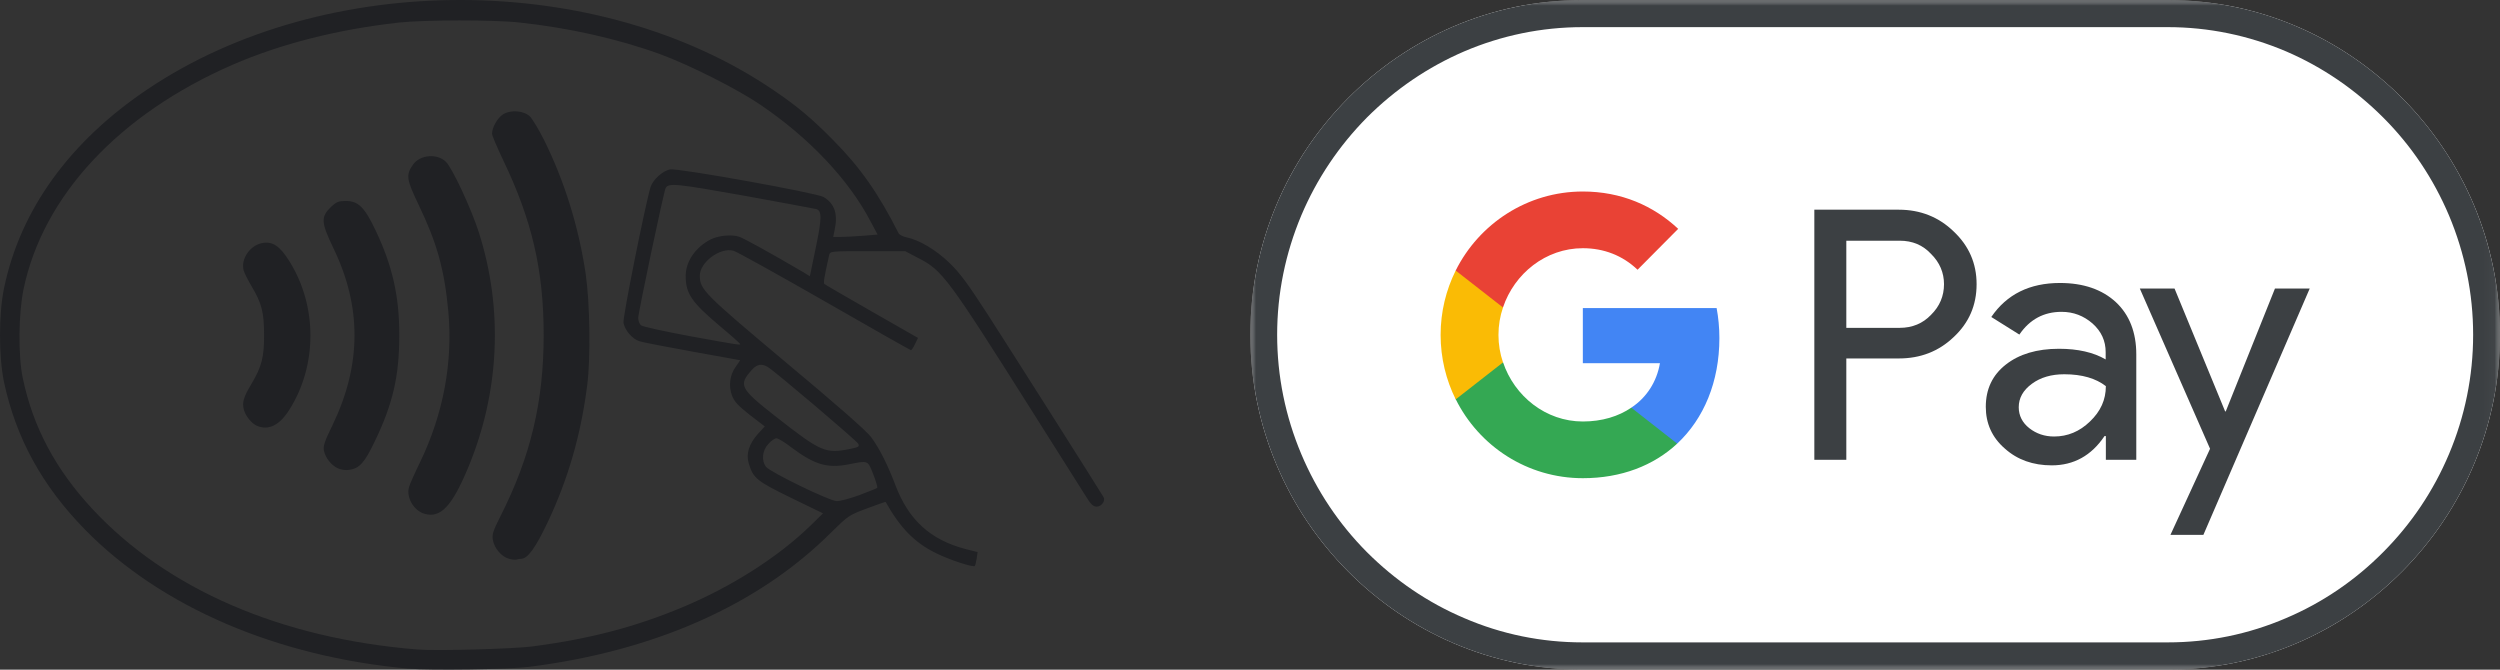 <?xml version="1.0" encoding="UTF-8"?>
<svg width="224px" height="60px" viewBox="0 0 224 60" version="1.1" xmlns="http://www.w3.org/2000/svg" xmlns:xlink="http://www.w3.org/1999/xlink">
    <rect x="0" y="0" width="224" height="60" fill="#333333" stroke="none"/>
    <title>4D34D9BF-F270-4B8C-B862-A866927688A2</title>
    <defs>
        <polygon id="path-1" points="0 0 111.973 0 111.973 59.994 0 59.994"></polygon>
        <polygon id="path-3" points="0 0 111.974 0 111.974 59.996 0 59.996"></polygon>
    </defs>
    <g id="approved" stroke="none" stroke-width="1" fill="none" fill-rule="evenodd">
        <g id="Landing-page_Option-001-Tab-003" transform="translate(-886, -1164)">
            <g id="Group-5" transform="translate(0, 588)">
                <g id="pay-icon" transform="translate(886, 576)">
                    <path d="M64.48,29.197 C61.984,27.091 61.438,26.313 61.438,24.737 C61.438,23.442 62.283,22.187 63.654,21.462 C64.338,21.107 65.552,20.982 66.239,21.213 C66.712,21.389 68.909,22.594 71.934,24.363 L72.565,24.753 L73.094,22.187 C73.637,19.584 73.656,18.893 73.144,18.734 C73.006,18.7 70.069,18.151 66.66,17.531 C60.577,16.452 59.926,16.379 59.646,16.84 C59.488,17.088 57.184,28.028 57.184,28.489 C57.184,28.737 57.289,29.019 57.43,29.144 C57.572,29.267 59.541,29.694 61.807,30.118 C66.183,30.913 66.325,30.932 66.325,30.826 C66.325,30.79 65.499,30.045 64.48,29.197 M76.889,39.747 C76.731,39.465 69.419,33.25 68.787,32.879 C68.258,32.561 67.837,32.631 67.396,33.108 C66.131,34.508 66.272,34.79 69.576,37.376 C73.551,40.492 73.972,40.668 76.152,40.227 C76.942,40.068 77.03,40.012 76.889,39.747 M78.595,43.714 C78.648,43.661 78.49,43.128 78.243,42.492 C77.734,41.217 77.822,41.253 76.028,41.608 C74.114,41.979 72.986,41.641 70.878,40.068 C70.316,39.624 69.718,39.27 69.56,39.27 C69.419,39.27 69.083,39.499 68.84,39.783 C68.294,40.366 68.205,41.287 68.646,41.837 C69.033,42.316 74.324,44.883 74.956,44.899 C75.238,44.916 76.152,44.671 76.978,44.369 C77.822,44.049 78.543,43.767 78.595,43.714 M21.853,36.721 C21.676,36.084 21.817,35.571 22.538,34.386 C23.452,32.843 23.662,32.012 23.662,30.012 C23.662,27.992 23.452,27.18 22.538,25.64 C22.222,25.108 21.903,24.488 21.834,24.24 C21.554,23.23 22.38,21.992 23.488,21.78 C24.418,21.601 25.069,22.028 25.931,23.409 C28.443,27.409 28.443,32.737 25.931,36.704 C25.053,38.101 24.067,38.598 23.031,38.154 C22.554,37.959 22.011,37.287 21.853,36.721 M29.025,40.386 C28.936,39.979 29.077,39.555 29.797,38.085 C32.398,32.684 32.418,27.479 29.867,22.223 C28.759,19.902 28.726,19.442 29.676,18.522 C30.149,18.081 30.343,18.008 30.991,18.008 C32.099,18.008 32.662,18.558 33.648,20.628 C35.157,23.797 35.792,26.558 35.775,30.081 C35.775,33.711 35.193,36.207 33.576,39.555 C32.662,41.466 32.205,41.979 31.274,42.102 C30.991,42.155 30.537,42.085 30.271,41.962 C29.676,41.678 29.166,41.039 29.025,40.386 M36.653,43.625 C36.706,43.413 37.163,42.386 37.656,41.376 C39.73,37.058 40.589,32.436 40.168,27.886 C39.816,24.151 39.165,21.797 37.515,18.363 C36.407,16.044 36.354,15.69 37.005,14.75 C37.62,13.866 39.149,13.724 39.941,14.485 C40.503,14.998 42.226,18.7 42.894,20.787 C45.107,27.694 44.774,35.111 41.944,41.906 C40.484,45.396 39.465,46.456 38.024,46.032 C37.057,45.75 36.371,44.528 36.653,43.625 M44.16,48.37 C44.071,47.89 44.176,47.572 44.844,46.244 C47.553,40.899 48.713,35.978 48.713,30.012 C48.713,24.24 47.675,19.743 45.09,14.362 C44.545,13.21 44.088,12.15 44.088,11.989 C44.088,11.405 44.564,10.591 45.054,10.256 C45.758,9.813 46.918,9.902 47.481,10.432 C47.691,10.644 48.254,11.564 48.73,12.505 C50.575,16.22 51.841,20.293 52.475,24.522 C52.86,27.144 52.929,32.118 52.613,34.525 C52.051,38.952 50.91,42.899 49.082,46.777 C47.974,49.112 47.27,50.068 46.691,50.068 C46.567,50.068 46.392,50.105 46.267,50.138 C46.146,50.174 45.83,50.138 45.564,50.052 C44.932,49.873 44.281,49.112 44.16,48.37 M61.159,54.406 C65.552,52.565 69.701,49.926 72.601,47.112 L73.742,45.996 L70.862,44.598 C67.784,43.095 67.485,42.846 67.081,41.499 C66.834,40.651 67.117,39.767 67.906,38.88 L68.524,38.207 L67.186,37.181 C66.131,36.349 65.798,35.995 65.588,35.446 C65.272,34.578 65.377,33.621 65.92,32.863 L66.325,32.277 L62.106,31.515 C59.787,31.091 57.624,30.684 57.308,30.578 C56.674,30.383 56.026,29.657 55.865,28.932 C55.76,28.542 57.835,18.24 58.292,16.753 C58.502,16.097 59.38,15.3 60.051,15.177 C60.751,15.051 73.18,17.283 73.795,17.654 C74.781,18.24 75.097,19.177 74.781,20.611 L74.656,21.23 L75.343,21.23 C75.712,21.23 76.609,21.177 77.329,21.124 L78.631,21.018 L77.98,19.796 C76.028,16.078 72.496,12.343 68.136,9.389 C66.114,8.008 61.771,5.812 59.153,4.856 C55.428,3.494 50.926,2.485 46.603,2.024 C44.245,1.756 38.024,1.776 35.72,2.024 C30.202,2.644 25.191,3.918 20.815,5.812 C10.671,10.237 3.852,17.548 2.112,25.903 C1.655,28.081 1.619,31.889 2.04,33.87 C2.954,38.26 4.976,42.049 8.264,45.588 C14.942,52.777 25.138,57.204 37.39,58.194 C39.027,58.337 46.126,58.141 47.796,57.91 C52.949,57.221 56.957,56.158 61.159,54.406 M7.63,47.466 C3.763,43.519 1.425,39.234 0.353,34.207 C-0.12,31.906 -0.12,28.098 0.37,25.78 C1.83,18.77 6.278,12.644 13.256,7.972 C29.166,-2.704 53.563,-2.651 69.333,8.094 C71.424,9.511 72.776,10.644 74.656,12.558 C77.066,14.982 78.737,17.372 80.512,20.895 C80.581,21.035 80.897,21.197 81.232,21.266 C82.357,21.495 83.85,22.382 85.046,23.532 C85.977,24.419 86.7,25.389 88.473,28.134 C90.268,30.913 98.389,43.714 98.879,44.545 C99.073,44.883 98.686,45.396 98.265,45.396 C97.965,45.396 97.738,45.201 97.298,44.475 C96.982,43.962 94.907,40.684 92.691,37.181 C84.869,24.79 84.448,24.223 82.252,23.108 L81.108,22.505 L77.75,22.505 C74.377,22.505 74.377,22.505 74.288,22.876 C73.848,24.859 73.762,25.339 73.867,25.445 C73.92,25.498 75.836,26.611 78.102,27.906 L82.252,30.277 L81.988,30.826 C81.847,31.127 81.689,31.373 81.617,31.373 C81.567,31.373 78.086,29.409 73.903,27.002 C69.701,24.594 66.025,22.558 65.729,22.469 C64.532,22.134 62.704,23.495 62.704,24.7 C62.704,25.939 63.056,26.293 70.421,32.472 C75.025,36.313 77.645,38.615 78.05,39.164 C78.789,40.154 79.526,41.625 80.213,43.429 C81.407,46.598 83.36,48.37 86.539,49.201 L87.595,49.466 L87.509,50.052 C87.453,50.37 87.384,50.671 87.348,50.707 C87.226,50.866 85.099,50.174 83.886,49.572 C81.952,48.635 80.651,47.29 79.351,44.969 C79.335,44.952 78.595,45.217 77.681,45.555 C76.064,46.155 75.994,46.21 74.465,47.714 C67.978,54.194 58.644,58.337 47.392,59.751 C45.583,59.982 38.534,60.069 36.6,59.91 C24.806,58.85 14.399,54.37 7.63,47.466" id="Fill-1" fill="#202124"></path>
                    <g id="Group-5" transform="translate(112.027, 0.005)">
                        <mask id="mask-2" fill="white">
                            <use xlink:href="#path-1"></use>
                        </mask>
                        <g id="Clip-4"></g>
                        <path d="M29.777,0 C13.393,0 0,13.49 0,29.987 C0,46.488 13.393,59.994 29.777,59.994 L82.195,59.994 C98.579,59.994 111.974,46.488 111.974,29.987 C111.974,13.49 98.579,0 82.195,0 L29.777,0 Z" id="Fill-3" fill="#FFFFFF" mask="url(#mask-2)"></path>
                    </g>
                    <g id="Group-8" transform="translate(112.026, 0.004)">
                        <mask id="mask-4" fill="white">
                            <use xlink:href="#path-3"></use>
                        </mask>
                        <g id="Clip-7"></g>
                        <path d="M82.198,2.427 C85.87,2.427 89.441,3.169 92.815,4.603 C96.067,6.003 98.986,8.003 101.515,10.533 C104.047,13.066 106.016,16.023 107.404,19.298 C108.828,22.696 109.567,26.289 109.567,29.99 C109.567,33.706 108.828,37.302 107.404,40.683 C106.016,43.974 104.047,46.914 101.515,49.461 C99.003,51.994 96.067,53.994 92.815,55.375 C89.441,56.826 85.87,57.554 82.198,57.554 L29.779,57.554 C26.104,57.554 22.519,56.826 19.162,55.375 C15.91,53.994 12.974,51.994 10.443,49.461 C7.928,46.931 5.958,43.974 4.57,40.683 C3.147,37.302 2.407,33.706 2.407,29.99 C2.407,26.289 3.147,22.696 4.57,19.298 C5.958,16.023 7.928,13.083 10.443,10.533 C12.974,8.003 15.91,6.003 19.162,4.603 C22.519,3.169 26.104,2.427 29.779,2.427 L82.198,2.427 Z M29.779,0 C13.395,0 0,13.49 0,29.99 C0,46.488 13.395,59.997 29.779,59.997 L82.198,59.997 C98.582,59.997 111.974,46.488 111.974,29.99 C111.974,13.49 98.582,0 82.198,0 L29.779,0 Z" id="Fill-6" fill="#3C4043" mask="url(#mask-4)"></path>
                    </g>
                    <path d="M170.211,21.567 C171.353,21.567 172.286,21.957 173.023,22.752 C173.796,23.514 174.183,24.435 174.183,25.461 C174.183,26.524 173.796,27.444 173.023,28.206 C172.286,28.984 171.336,29.375 170.211,29.375 L165.43,29.375 L165.43,21.567 L170.211,21.567 Z M162.564,18.789 L162.564,41.2 L165.43,41.2 L165.43,32.136 L165.43,32.117 L170.142,32.117 C172.073,32.117 173.71,31.481 175.045,30.206 C176.416,28.931 177.103,27.355 177.103,25.461 C177.103,23.603 176.416,22.027 175.045,20.736 C173.71,19.441 172.056,18.789 170.142,18.789 L162.564,18.789 Z" id="Fill-9" fill="#3C4043"></path>
                    <path d="M184.96,33.534 C186.561,33.534 187.79,33.905 188.685,34.597 C188.685,35.819 188.211,36.862 187.261,37.766 C186.331,38.667 185.259,39.111 184.045,39.111 C183.201,39.111 182.464,38.862 181.83,38.369 C181.198,37.872 180.879,37.233 180.879,36.491 C180.879,35.66 181.267,34.968 182.059,34.385 C182.832,33.816 183.799,33.534 184.96,33.534 M184.572,25.355 C181.866,25.355 179.808,26.365 178.42,28.402 L180.935,29.978 C181.866,28.614 183.131,27.941 184.713,27.941 C185.785,27.941 186.699,28.296 187.491,28.985 C188.281,29.693 188.668,30.541 188.668,31.551 L188.668,32.206 C187.58,31.57 186.173,31.25 184.486,31.25 C182.5,31.25 180.915,31.729 179.722,32.667 C178.525,33.604 177.927,34.862 177.927,36.455 C177.927,37.942 178.489,39.2 179.633,40.19 C180.758,41.2 182.165,41.696 183.835,41.696 C185.802,41.696 187.386,40.829 188.563,39.074 L188.685,39.074 L188.685,41.2 L191.411,41.2 L191.411,31.746 C191.411,29.782 190.796,28.206 189.583,27.074 C188.353,25.938 186.682,25.355 184.572,25.355" id="Fill-11" fill="#3C4043"></path>
                    <polygon id="Fill-13" fill="#3C4043" points="191.727 25.851 198.021 40.209 194.47 47.927 197.422 47.927 206.951 25.851 203.837 25.851 199.428 36.861 199.372 36.861 194.838 25.851"></polygon>
                    <path d="M141.822,27.603 L141.822,32.544 L148.73,32.544 C148.448,34.19 147.553,35.607 146.163,36.527 L146.163,39.749 L150.276,39.749 C152.666,37.517 154.057,34.206 154.057,30.295 C154.057,29.355 153.968,28.454 153.81,27.603 L141.822,27.603 Z" id="Fill-15" fill="#4285F4"></path>
                    <path d="M130.431,32.455 L130.431,35.766 C132.522,39.978 136.846,42.846 141.824,42.846 C145.267,42.846 148.167,41.713 150.277,39.749 L146.164,36.527 C145.02,37.306 143.544,37.766 141.824,37.766 C138.5,37.766 135.688,35.498 134.669,32.455 L130.431,32.455 Z" id="Fill-17" fill="#34A853"></path>
                    <path d="M130.431,24.24 C129.569,25.975 129.079,27.922 129.079,30.012 C129.079,32.082 129.569,34.048 130.431,35.783 L134.669,32.472 C134.403,31.694 134.262,30.86 134.262,30.012 C134.262,29.144 134.403,28.33 134.669,27.551 L134.669,24.24 L130.431,24.24 Z" id="Fill-19" fill="#FABB05"></path>
                    <path d="M141.822,17.159 C136.847,17.159 132.523,20.046 130.429,24.242 L134.667,27.55 C135.687,24.507 138.501,22.239 141.822,22.239 C143.703,22.239 145.39,22.894 146.725,24.169 L150.365,20.504 C148.151,18.434 145.268,17.159 141.822,17.159" id="Fill-21" fill="#E94235"></path>
                </g>
            </g>
        </g>
    </g>
</svg>